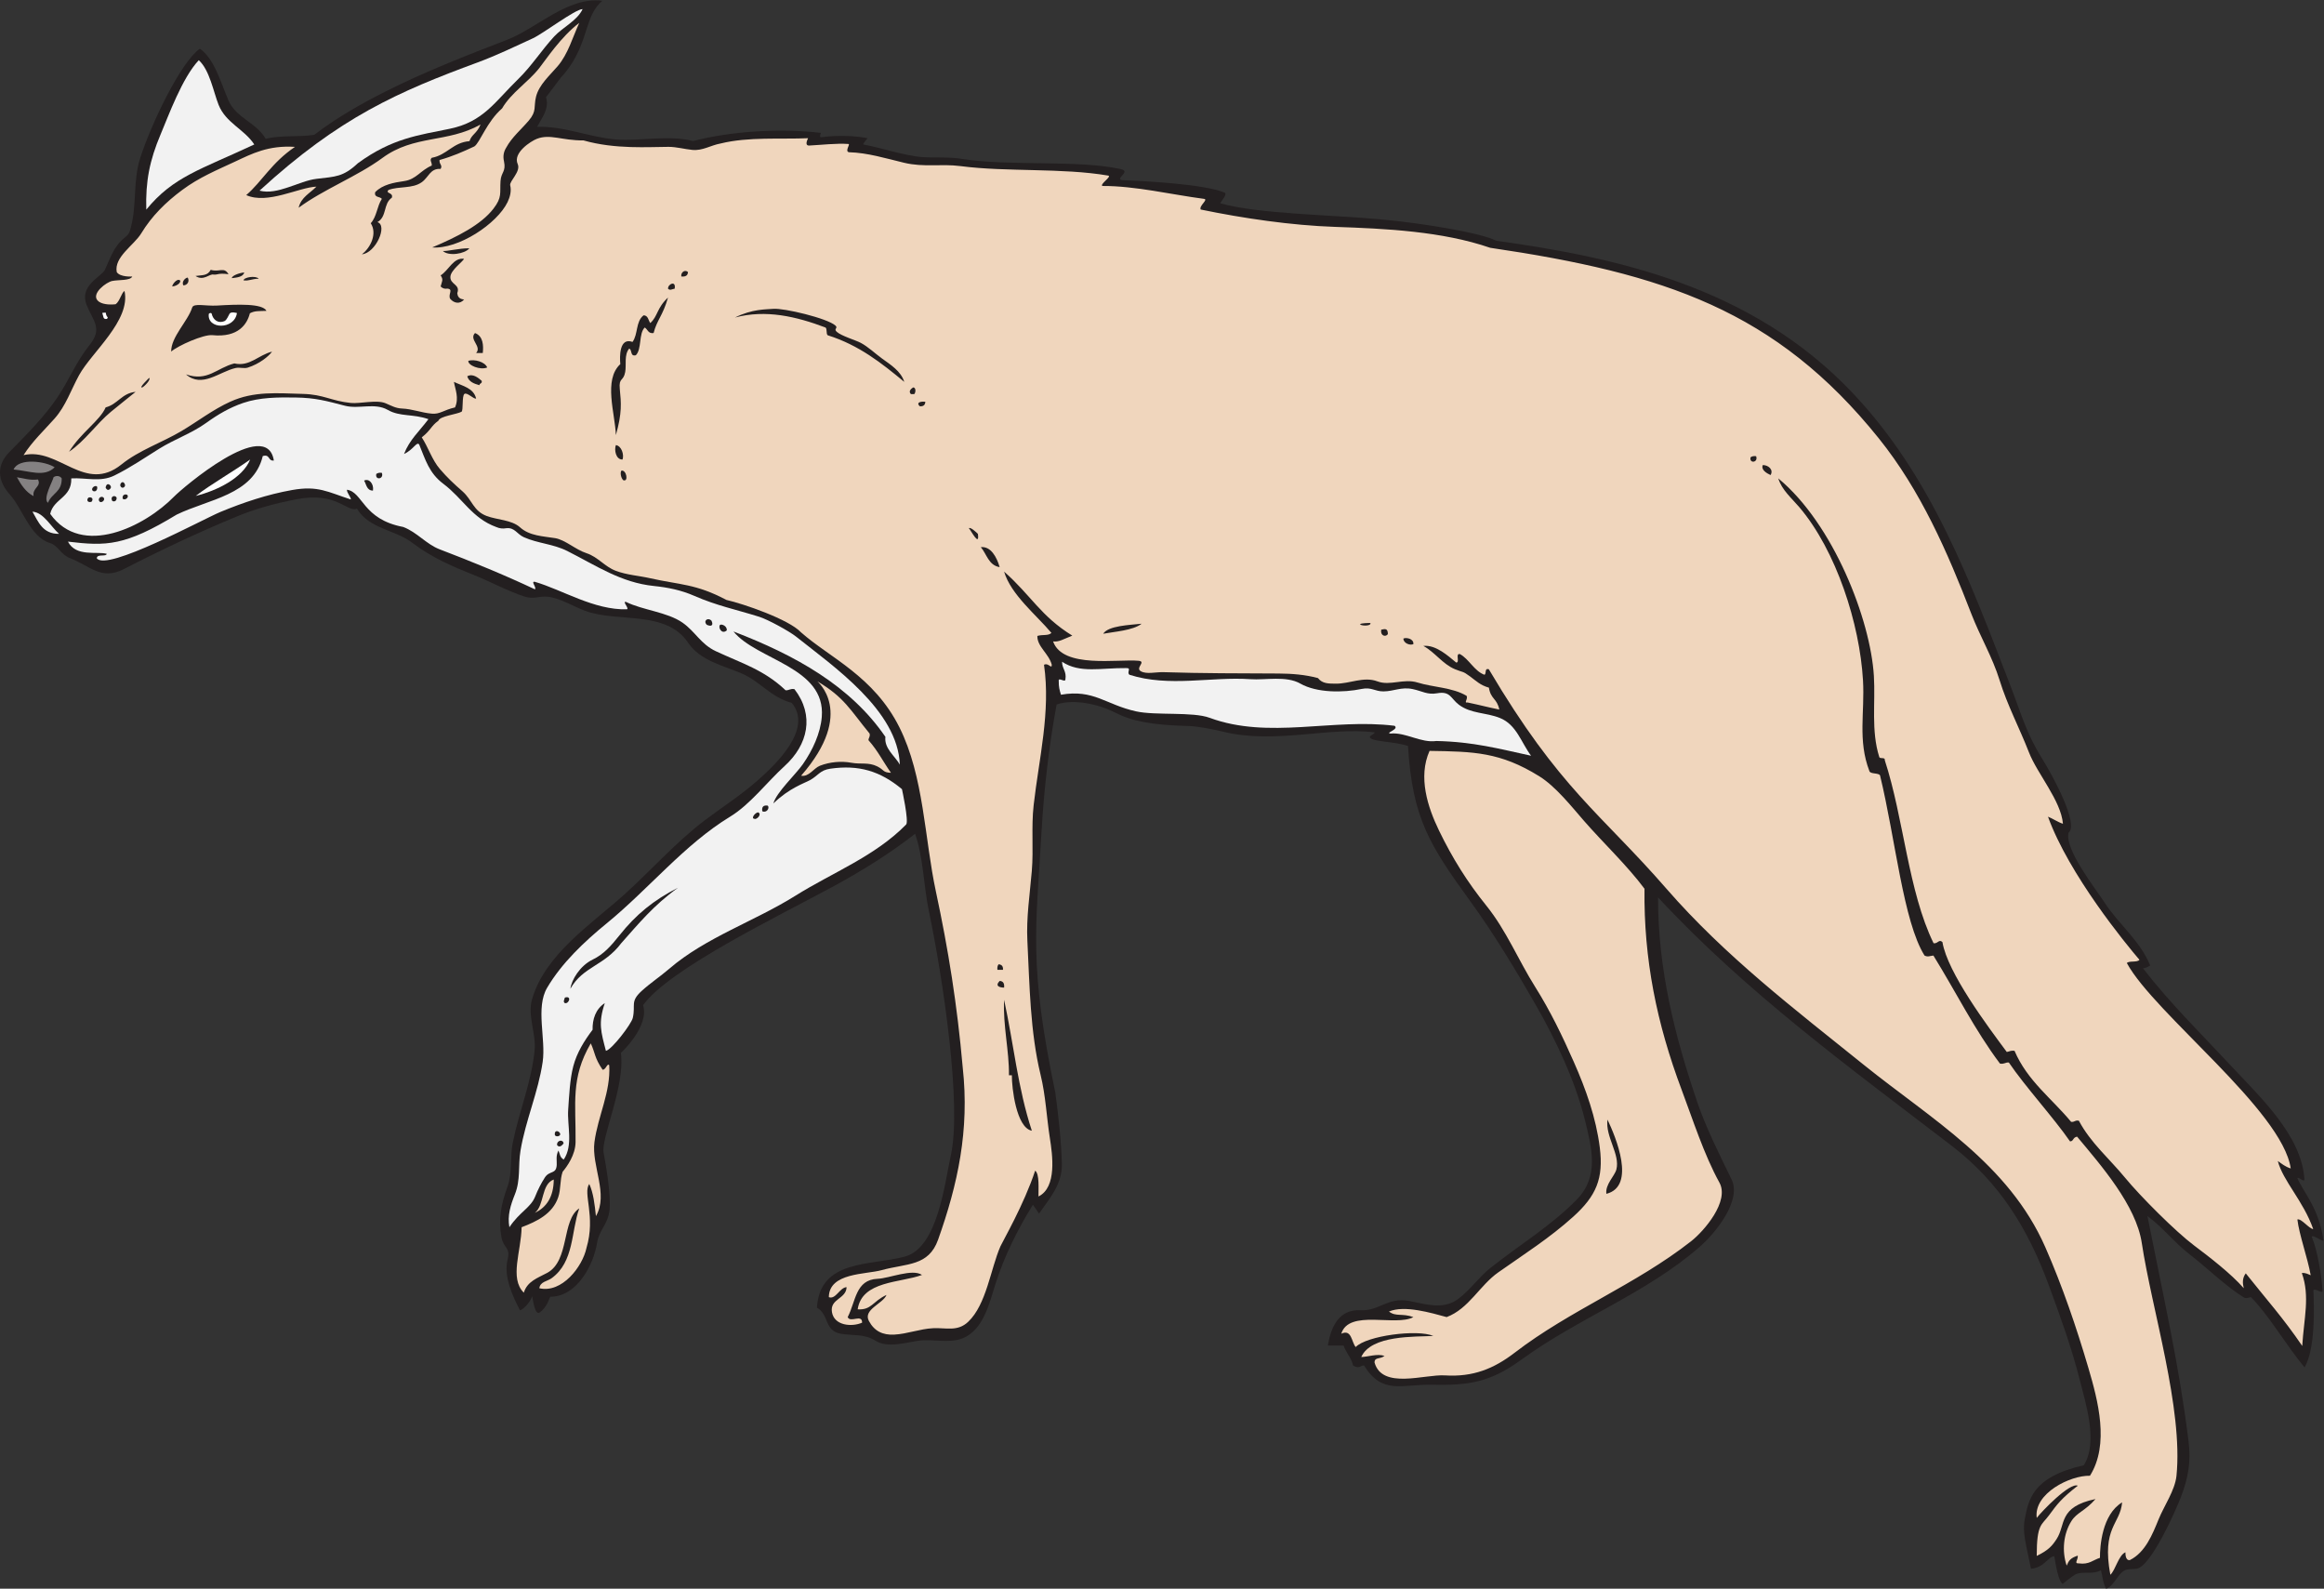 <?xml version="1.0" encoding="UTF-8" standalone="no"?>
<svg
   xmlns:dc="http://purl.org/dc/elements/1.1/"
   xmlns:cc="http://creativecommons.org/ns#"
   xmlns:rdf="http://www.w3.org/1999/02/22-rdf-syntax-ns#"
   xmlns:svg="http://www.w3.org/2000/svg"
   xmlns="http://www.w3.org/2000/svg"
   viewBox="0 0 764.427 522.453"
   height="522.453"
   width="764.427"
   xml:space="preserve"
   id="svg2"
   version="1.1"><rect x="0" y="0" width="764.427" height="522.453" fill="#333333" stroke="none"/><defs
     id="defs6" /><g
     transform="matrix(1.333,0,0,-1.333,0,522.453)"
     id="g10"><g
       transform="scale(0.1)"
       id="g12"><path
         id="path14"
         style="fill:#231f20;fill-opacity:1;fill-rule:evenodd;stroke:none"
         d="m 5668.93,1012.68 c 16.3,-37.047 52.65,-73.168 64.26,-152.418 1.2,-8.192 -26.43,15.343 -28.81,7.793 14.08,-32.742 24.86,-98.328 26.53,-133.739 0.39,-8.183 -22.9,10.625 -22.43,0.145 1.75,-38.574 5.34,-142.418 -21.89,-188.629 -45.69,55.359 -91.56,133.688 -132.4,173.445 -6.37,-1.679 -12.16,-4.004 -17.6,-0.675 -42.9,26.261 -92.79,74.882 -134.75,107.179 -37.17,28.653 -63.99,64.942 -102.88,93.399 42.33,-214.258 78.12,-366.992 101.45,-555.84 6.22,-50.227 -0.33,-89.113 -19.45,-138.789 -11.71,-30.461 -72.64,-169.309 -108.62,-175.43 -9.78,-1.672 -20.74,0.691 -29.7,-4.035 C 5224.77,35.652 5216.98,6.629 5197.1,0 c -8.59,14.688 -8.51,30.223 -12.89,45.391 -18.83,-10.871 -42.64,-2.441 -60.13,-8.898 -8.68,-3.211 -34.35,-24.871 -34.35,-24.871 -10.81,7.352 -17.41,48.73 -20.56,68.555 -16.92,-1.953 -22.63,-27.051 -57.53,-31.211 -12.18,61.211 -21.94,90.058 -15.26,123.211 9.22,45.84 17.21,103.273 145.6,132.285 35.83,57.051 4.63,152.687 -10.5,212.434 -19.86,78.359 -47.52,154.421 -75.35,230.214 -51.33,139.735 -121.29,254.561 -240.85,346.081 -251.44,192.5 -507.8,379.15 -723.94,612.25 0.02,-177.07 40.25,-339.22 97.29,-506.59 21.5,-63.08 55.24,-129.66 84.22,-189.37 25.28,-52.078 -39.91,-132.285 -78.24,-165.742 C 4061.93,727.918 3896,668.223 3755.02,565.625 c -77.94,-56.73 -129.5,-64.461 -223.91,-62.578 -71.38,1.426 -120.69,-25.274 -165.39,47.746 -10.23,-0.918 -11.45,-9.043 -26.78,-0.414 -4.02,18.516 -17.13,31.039 -23.64,49.484 h -38.78 c 8.09,46.758 27.04,89.969 82.14,87.18 44.91,-2.289 65.32,32.984 119.15,22.652 39.18,-7.519 82.69,-22.382 119.46,4.395 30.03,21.875 51.24,53.945 80.48,77.187 70.88,56.36 149.24,103.411 212.93,168.508 56.22,57.485 37.22,127.465 20.04,197.015 -23.83,96.57 -72.5,198.71 -121.96,284.82 -49.91,86.9 -101.54,172.68 -160.42,253.9 -100.74,138.96 -143.25,205.26 -154.04,383.69 -33.25,10.3 -80.94,10.55 -91.23,18.18 -9.09,6.74 5.65,7.47 9.33,15.05 -112.99,14.66 -245.54,-29.94 -374.65,1.85 -21.88,5.38 -62.69,13.34 -83.18,13.85 -93.84,2.34 -142.49,12.45 -183.48,33.46 -38.73,19.85 -100.05,34.49 -143.84,19.76 -19.52,-105.84 -31.5,-212.92 -37.62,-320.36 -13.22,-231.97 -31.82,-320.93 34.5,-637.54 7.47,-55.97 14.64,-118.59 16.08,-175.24 1.29,-50.497 -30.37,-85.583 -56.32,-122.868 l -15.07,21.796 c -37.24,-59.707 -71.48,-128.593 -92.66,-196.035 -14.66,-46.769 -29.61,-112.394 -80.09,-133.175 -33.5,-13.79 -74.85,-1.122 -109.89,-6.27 -32.11,-4.715 -76.34,-18.582 -106.01,0.07 -27.81,17.481 -54.24,11.981 -84.96,17.11 -41.87,6.992 -28.51,46.738 -59.33,64.511 7.1,119.551 132.5,103.27 216.68,125.801 81.49,21.805 98.31,180.36 113.67,249.77 27.4,123.81 -19.21,435.78 -54.28,603.32 -13.02,62.2 -13.12,129.84 -33.84,190.16 -61.21,-47.92 -130.5,-91.11 -198.59,-128.12 -136.65,-74.3 -408.07,-204.91 -472.62,-294.66 16.17,-52.65 -54.81,-117.94 -54.81,-117.94 11.05,-81.05 -49.29,-209.81 -42.66,-245.93 6.48,-35.28 18.64,-105.916 14.52,-142.315 -4.03,-35.437 -25.57,-48.144 -30.63,-80.215 -8.77,-55.527 -50.4,-133.191 -115.17,-132.996 -3.87,-4.992 -7.27,-24.367 -25.77,-38.488 -12.52,-9.551 -16.72,29.16 -19.2,39.641 -6.19,-17.317 -22.71,-33.02 -30.11,-34.621 -18.06,34.687 -40.88,84.027 -30.54,125 7.75,30.734 -9.92,27.152 -15.11,54.922 -8.5,45.636 -0.57,82.453 14.92,125.382 12.27,33.93 5.87,72.59 12.94,107.99 15.36,76.9 46.65,150.62 53.96,229.04 3.75,40.22 -17.96,85.06 -6.51,124.64 32.18,111.19 145.59,184.94 226.82,257.93 65.93,59.23 128.29,130.05 199.26,183.76 46.6,35.27 87.81,60.69 131.73,99.47 44.42,39.23 136.18,126.64 83.12,190.45 -52.21,13.95 -77.03,52.42 -123.43,72.48 -43.75,18.92 -102.25,31.26 -131.97,75.45 -55.35,82.31 -172.82,48.85 -254.92,79.32 -28.07,10.42 -64.34,32.79 -93.78,34.73 -20.84,1.38 -33.14,-6.94 -55.76,0.46 -42.78,14.01 -82.15,36 -123.82,52.68 -54.97,22.01 -105.11,43.53 -152.57,79.82 -42.09,32.19 -106.922,34.28 -136.472,84.08 -24.833,-9.74 -49.637,42.7 -149.168,23.34 -50.532,-9.82 -99.329,-22.63 -146.985,-42.33 -94.98,-39.26 -187.773,-83 -279.172,-129.97 -55.84,-28.7 -83.164,7.83 -133.062,27.05 -23.227,8.95 -28.52,30.79 -49.149,37.17 -49.144,15.19 -67.23,84.2 -99.32,119.89 -29.652,32.98 -33.891,70.82 -1.594,103.85 42.18,43.13 86.352,86.56 120.039,136.86 27.778,41.47 46.411,88.26 78,127.36 33.379,41.31 9.981,58.64 -6.562,98.78 -19.434,47.14 34.004,69.25 44.512,86.46 13.632,29.47 22.168,58.82 49.003,80.05 11.407,9.02 12.04,12.71 15.711,26.67 14.563,55.34 4.758,113.13 22.485,168.9 26.387,83.01 99.453,236.85 147.527,270.85 35.332,-24.85 50.567,-80.66 70.305,-127.22 18.504,-43.66 68.18,-54.26 92.207,-95.17 38.152,9.59 81.109,3.7 119.805,9.92 53.55,41.01 113.835,75.52 173.945,105.88 97.705,49.33 199.695,89.17 301.725,128.45 73.49,28.29 149.94,107.24 235.08,96.23 -42.45,-35.81 -33.79,-94.82 -80.63,-162.57 -6.51,-9.41 -13.69,-18.39 -21.62,-26.67 -12.04,-16.39 -24.48,-32.47 -36.79,-48.66 8.96,-27.2 -9.45,-50.1 -21.92,-73.06 66.78,2.21 126.94,-25.1 192.84,-31.03 31.04,-2.79 66.02,0.87 97.34,2.15 30.12,1.23 65.2,1.87 94.6,-6.09 96.34,24.67 216,31.83 315.56,20.09 0,0 -4.64,-11.41 0.4,-10.73 41.56,5.61 85.88,3.43 114.9,-2.42 0,0 -11.39,-12.48 -10.92,-15.47 41.41,-7.32 103.52,-28.28 145.58,-31.07 32.84,-2.18 65.03,0.84 97.84,-4.48 115.23,-18.67 289.44,-1.68 393.26,-25.54 26.29,-6.05 -21.99,-25.9 6.06,-27.09 57.55,-2.43 195.25,-9.53 247.48,-29.92 10.56,-2.99 -4.39,-17.72 -9.14,-27.05 94.83,-26.69 271.66,-27.88 402.12,-40.21 87.19,-8.15 236.79,-30.94 279.04,-52.16 296.21,-41.48 630.09,-112.56 878.97,-375.29 195.73,-206.63 289.89,-464.09 390.39,-724.47 25.85,-67.01 38.26,-115.03 76.46,-176.18 27.73,-44.43 92.07,-163.55 66.37,-184.19 -11.23,-40.08 66.5,-138.44 88.67,-172.53 35.41,-54.43 87.43,-93.59 112.64,-155.41 -5.52,-3.27 -12.53,-7.09 -18,-6.69 67.76,-87.44 147.16,-165.22 222.46,-246.06 67.9,-72.87 168.82,-167.1 175.99,-273.43 0.84,-12.449 -13.51,6.4 -17.29,1.52 v 0" /><path
         id="path16"
         style="fill:#f2f2f2;fill-opacity:1;fill-rule:evenodd;stroke:none"
         d="m 1437.63,3896.9 c -13.51,-28.94 -49.04,-44.65 -70.17,-67.55 -31.07,-33.66 -55.65,-72.87 -88.57,-104.88 -57.88,-56.25 -85.9,-105.41 -168.54,-122.66 -76.31,-15.92 -142.127,-22.9 -227.198,-85.09 -36.511,-34.11 -55,-32.93 -102.398,-38.58 -42.895,-5.1 -95.844,-40.92 -140.305,-29.09 197.571,181.12 342.422,244.1 538.241,316.34 45.6,16.82 91.95,39.12 136.15,59.45 25.81,11.88 104.64,72.06 122.79,72.06 v 0" /><path
         id="path18"
         style="fill:#f2f2f2;fill-opacity:1;fill-rule:evenodd;stroke:none"
         d="m 627.48,3562.99 c -133.386,-62.46 -199.89,-79.28 -266.496,-160.76 -2.058,69.65 8.227,121.48 35.168,185.21 19.602,46.33 53.465,140.02 94.368,183.42 26.816,-24.22 36.16,-78.18 48.867,-110.11 17.832,-44.77 62.808,-59.66 88.093,-97.76 v 0" /><path
         id="path20"
         style="fill:#ffffff;fill-opacity:1;fill-rule:evenodd;stroke:none"
         d="m 584.668,3147.05 c -6.191,-42.01 -74.539,-40.54 -69.426,-1.98 2.805,2.96 6.555,2.87 7.192,-0.02 2.554,-11.69 13.25,-25.54 32.109,-17.62 5.895,3.95 8.367,12.14 11.941,18 3.582,5.87 18.184,1.62 18.184,1.62 z m -332.324,0.34 c 3.418,0.61 6.34,0.72 8.828,0.54 0.168,-3.75 1.211,-8.34 4.836,-11.55 -0.805,-1.5 -1.488,-2.84 -1.867,-3.71 -10.594,-1.74 -8.25,5.45 -11.797,14.72 v 0" /><path
         id="path22"
         style="fill:#f2f2f2;fill-opacity:1;fill-rule:evenodd;stroke:none"
         d="m 1057.19,2885.23 c -23.09,-30.57 -46.58,-50.79 -60.217,-85.85 23.427,10.58 31.457,31.95 37.457,23.18 15.37,-37.42 24.37,-70.28 59.23,-96.51 48.85,-36.76 70.85,-84.89 130.8,-106.87 7.95,-3.55 16.25,-4.53 24.93,-2.96 20.95,2.2 26.04,-14.42 43.17,-22.12 34.67,-15.58 72.35,-16.46 107.28,-34.1 71.88,-36.28 132.55,-78.06 214.05,-86.34 34.3,-3.48 67.22,-10.32 98.96,-24.17 56.33,-24.58 102.04,-33.44 160.76,-51.82 21.12,-6.62 73.88,-35.42 90.9,-48.99 91.55,-72.93 250.98,-182.13 255.89,-315.66 -12.27,21.59 -39.07,39.8 -35.59,68.43 -85.98,125.67 -222,201.3 -374.95,260.01 57.46,-70.85 228.01,-87.5 217.94,-210.75 -3.33,-40.66 -22.57,-82.04 -46.69,-116.71 -17.32,-24.9 -65.61,-69.75 -72.72,-96.77 39.11,37.97 76.45,49.84 90.32,57.48 20.57,11.33 24.34,24.58 50.47,28.28 69.48,9.85 122.15,-5.4 176.45,-50.51 0,0 17.4,-79.14 10.34,-87.27 -77.32,-78.79 -181.31,-118.07 -273.59,-175.87 -100.15,-62.74 -221.2,-102.71 -310.93,-179.96 -22,-18.93 -46.44,-35.04 -67.9,-54.57 -29.32,-26.67 -14.69,-34.14 -22.1,-66.68 -3.48,-15.34 -52.11,-78.65 -66.34,-81.25 -12.02,46.6 -19.45,68.16 -2.75,117.69 -22.59,-14.57 -30.7,-39.8 -30.1,-65.68 -20.61,-27.14 -38.81,-56.6 -47.6,-89.85 -8.5,-32.11 -10.32,-74.02 -12.62,-107.22 -2.73,-39.57 12.84,-87.5 -10.95,-123.16 -9.83,5.33 -9.05,13.49 -13.07,22.3 -7.04,-13.38 -3.66,-25.39 -4.28,-35.74 -1.42,-23.8 -17.6,-12.82 -29.29,-30.88 -8.88,-13.75 -17.67,-31.012 -23.5,-46 -11.28,-28.996 -37.65,-37.356 -63.97,-76.641 -5.39,28.504 2.93,54.571 13.39,80.672 14.8,36.919 7.69,70.229 13.99,108.179 12.35,74.45 43.82,144.22 54.73,218.96 8.33,57.04 -18.05,133.75 11.07,183.08 36.18,61.3 92.01,113.95 146.66,158.59 103.88,84.82 191.66,194.6 305.25,263.7 49.09,29.85 90.96,85.51 133.94,124.53 57.71,52.41 74.42,124.78 24.38,189.73 -10.31,2.1 -13.09,-3.34 -21.91,-2.74 -53.36,50.63 -107.39,66.15 -171.96,96.32 -37.64,17.6 -50.64,48.48 -82.57,70.64 -37.5,26.03 -98.41,30.87 -138.7,50.79 -11.47,3.26 7.91,-15.8 1.86,-17.95 -81.09,-2.46 -159.7,48.19 -227.52,67.84 -10.77,1.65 5.29,-14.4 0.35,-18.58 -75.23,35.52 -157.06,68.93 -234.77,98.57 -33.54,12.78 -55.63,42.08 -90.17,55.26 -100.723,19.07 -98.914,85.86 -138.84,91.9 -0.867,-7.28 11.067,-19.87 9.438,-24.03 -56.743,18.39 -80.688,34.67 -144.504,23.35 C 659.988,2699.67 600.957,2680 543.73,2656.29 501.445,2638.76 262.402,2508.38 238.828,2542.1 c 0.781,11.71 22.649,2.74 24.641,10.95 -23.281,6.69 -76.164,-8.35 -95.801,30.11 95.113,-11.42 140.66,-10.91 268.191,66.58 78.184,38.11 189.579,48.49 212.5,144.46 18.426,5.65 12.579,-12.97 27.371,-10.95 -17.703,109.8 -225.718,-68.04 -245.984,-88.81 -72.004,-73.78 -227.898,-152.26 -305.863,-42.86 8.351,38.17 53.48,39.57 51.996,87.58 36.199,2.09 71.809,-9.86 106.184,7 38.679,18.95 74.648,43.65 111.113,66.36 37.793,23.52 79.453,37.52 115.933,63.74 28.762,20.66 57.286,37.5 90.996,49.02 40.879,13.97 86.028,14 128.711,13.42 50.625,-0.68 76.836,-8.64 122.747,-20.4 34.257,-8.78 73.273,8.22 105.312,-10.21 30.242,-17.4 62.415,-9.29 100.315,-22.86 z M 928.547,2750.11 v 0 c -3.664,-16.25 19.59,-13.18 13.687,2.74 -6.343,0.87 -10.504,-0.44 -13.687,-2.74 z M 297.063,2720.4 c 3.984,-8.66 13.113,-2.52 11.335,3.54 -4.343,12.25 -13.535,2.7 -11.335,-3.54 z m 601.382,13.29 v 0 c 5.879,-9.63 6.321,-24.7 21.899,-24.64 2.566,17.1 -9.953,30.88 -21.899,24.64 z m -637.937,-16.85 c 3.547,15.17 13.594,4.7 13.105,1.48 1.731,-2.33 -7.343,-14.83 -13.105,-1.48 z m -29.883,-9.29 c 8.711,-2.67 11.094,9.16 8.125,12.22 -7.207,3 -16.707,-8.22 -8.125,-12.22 z m 72.07,-18.55 c 6.348,-5.32 16.258,3.85 11.485,9.27 -3.367,2.67 -13.426,1.79 -11.485,-9.27 z m -76.843,-7.52 c 5.859,7.62 0.027,12.6 -7.278,10.4 -6.047,-5.23 -2.781,-13.71 7.278,-10.4 z m 50.945,2.41 c 3.574,-3.24 11.887,-1.48 10.93,8.03 -4.465,7.36 -16.606,2.46 -10.93,-8.03 z m -30.703,-2.3 c 4.082,-3.21 12.629,2.48 10.605,8.49 -5.281,8.91 -18.094,-0.63 -10.605,-8.49 z M 1744.16,2377.88 c 10.85,-4.85 17.03,-1.7 11.57,10.05 -9.42,9.63 -21.2,-0.63 -11.57,-10.05 z m 49.28,-13.68 c 0.84,10.88 -12.24,16.02 -16.43,13.68 -6.06,-5.11 3.48,-25.24 16.43,-13.68 z m 87.58,-446.13 c 9.57,-5.09 18.98,6.87 13.68,13.69 -10.72,1.87 -15.56,-2.98 -13.68,-13.69 z m -19.5,-18.69 c 5.34,-3.22 20,11.7 8.92,15.97 -8.32,-1.6 -17.7,-15.6 -8.92,-15.97 z m -333.23,-287.87 c -20.95,-26.42 -39.55,-46.87 -65.59,-59.37 -31.57,-15.18 -52.5,-50.19 -55.18,-71.98 31.09,55.05 83.35,56.06 125.62,112.52 42.75,47.82 78.67,92.5 139.87,136.54 -59.83,-30.29 -103.61,-65.87 -144.72,-117.71 z m -134.45,-166.94 c 10.15,-2.36 17.84,19.22 0,13.69 -2,-7.04 -4.52,-10.03 0,-13.69 z m -24.64,-325.7 c 3.16,-5.6 16.03,-2.36 12.7,4.57 -3.33,6.91 -14.9,8.72 -12.7,-4.57 z m 5.48,-24.63 c 5.21,-6.41 10.73,-2.42 15.96,4 -0.6,11.14 -17.37,8.35 -15.96,-4 v 0" /><path
         id="path24"
         style="fill:#ffffff;fill-opacity:1;fill-rule:evenodd;stroke:none"
         d="m 617.246,2785.69 c -18.672,-46.1 -82.375,-76.88 -134.226,-89.8 36.484,28.31 96.621,62.63 134.226,89.8 v 0" /><path
         id="path26"
         style="fill:#848182;fill-opacity:1;fill-rule:evenodd;stroke:none"
         d="m 134.824,2766.54 c -25.566,-25.58 -62.457,-8.62 -101.265,-5.48 12.133,29.43 78.984,20.45 101.265,5.48 z M 41.77,2741.9 c 16.848,-2.31 30.383,-7.94 52,-5.47 8.95,-17.78 -14.418,-20.34 -10.941,-41.06 -19.195,10 -30.66,27.74 -41.059,46.53 z m 110.489,-2.74 c 0.586,-34.34 -24.352,-35.96 -33.852,-60.21 -13.601,9.74 12.356,54.31 13.672,62.95 6.699,5.31 16.43,3.35 20.18,-2.74 v 0" /><path
         id="path28"
         style="fill:#f2f2f2;fill-opacity:1;fill-rule:evenodd;stroke:none"
         d="m 80.09,2657.05 c 27.422,-1.79 45.219,-36.87 65.68,-54.74 -40.594,-0.45 -50.911,29.37 -65.68,54.74 v 0" /><path
         id="path30"
         style="fill:#f2f2f2;fill-opacity:1;fill-rule:evenodd;stroke:none"
         d="m 2620.71,2286.84 c 43.6,-29.44 97.57,-14.92 158.04,-15.7 14.52,0.65 0.59,-10.17 8.2,-16.43 97.8,-31.4 201.57,-4.27 298.33,-10.94 37.9,-2.62 88.44,8.98 123.08,-10.74 40.87,-23.27 105.98,-22.91 152.02,-13.25 23.58,4.94 32.11,-6.22 53.34,-6.12 25.73,0.12 43.92,11.67 72.2,5.68 23.72,-5.01 36.27,-14.63 60.39,-10.29 32.85,5.9 33.37,-12.98 53.53,-28.23 29.89,-22.64 66.74,-18.79 101.55,-32.85 40.9,-16.49 52.35,-60.83 76.64,-93.05 -79.73,17.23 -141.55,34.35 -233.87,36.37 -37.7,-5.43 -76,22.03 -113.01,18.37 -14.36,1.55 22.49,10.33 9.94,19.16 -152.72,19.1 -310.4,-34.21 -456.16,19.67 -42.04,15.53 -132.96,5.2 -181.55,15.9 -75.4,16.65 -104.25,55.13 -185.4,41.06 -3.55,11.96 -5.49,18.33 -5.48,33.85 -1.48,10.61 15.88,-4.83 16.43,3.75 3.41,20.74 -8.36,26.33 -8.22,43.79 v 0" /><path
         id="path32"
         style="fill:#f0d6bd;fill-opacity:1;fill-rule:evenodd;stroke:none"
         d="m 3391.82,557.793 c -0.28,13.965 12.97,7.645 24.64,16.414 -17.99,6.242 -40.91,-2.371 -57.48,-2.734 24.42,54.765 133.4,49.523 177.91,52.004 -39.1,17.039 -165.01,0.605 -191.6,-27.364 -10.38,11.719 -9.75,45.242 -35.58,32.84 18.77,61.113 134.55,17.012 177.91,41.055 -28.24,10.09 -42.99,0.324 -60.22,13.683 37.83,16.434 104.46,-3.41 142.33,-13.683 54.84,20.566 81.23,77.902 127.49,110.402 63.2,44.403 127,84.988 184.74,137.117 56.6,51.086 75.4,94.063 65.65,170.923 -9.35,73.63 -34.18,143.29 -64,210.87 -28.24,64.01 -58,125.82 -95.34,185.11 -41.85,66.46 -71.09,139.22 -120.56,200.6 -47.39,58.8 -83.92,117.46 -116.88,185.43 -27.94,57.58 -52.11,131.96 -23.29,196.4 109.25,-1.64 174.32,-2.85 270.44,-62.4 40.75,-25.24 79.84,-74.82 110.68,-110.23 46.87,-53.8 106.57,-110.09 149.26,-167.45 -1.99,-174.37 30.19,-332.32 91.64,-495.95 27.62,-73.56 55.38,-160.45 93.23,-229.01 25.47,-46.148 -37.78,-119.547 -69.85,-144.711 C 4035.9,749.617 3874.71,687.508 3737.6,582.168 c -51.51,-39.582 -102.79,-60.391 -172.13,-56.004 -50.12,3.16 -154.65,-35.332 -173.65,31.629 z M 1486.89,1280.35 c 8.31,-0.84 11.43,17.52 16.42,10.95 3.99,-65.87 -27.94,-125.36 -36.47,-189.42 -7.78,-58.49 35.41,-128.716 3.63,-182.81 -3.03,28.907 -6.31,57.559 -16.43,79.375 -16.44,-23.027 16.43,-79.375 -6.86,-157.832 -9.8,-46.269 -60.58,-112.293 -116.29,-99.441 1.78,16.23 19.72,17.137 30.11,24.629 56.25,40.586 48.08,115.945 68.41,172.429 -43.98,-28.496 -23.36,-129.023 -79.23,-159.167 -23.3,-12.571 -49.09,-20.625 -57.62,-48.84 -36.07,35.605 -6.25,102.617 -5.47,161.476 37.75,14.336 76.34,32.891 90.32,73.906 6.98,20.43 3.81,42.545 10.95,62.945 10.68,12.7 31.56,41.54 31.89,73.22 1.03,95.84 -12.7,157.55 37.54,243.56 11.12,-24.15 8.86,-35.39 29.1,-64.98 z m -120.43,-270.96 c -0.42,-42.449 -17.38,-68.374 -46.52,-82.105 23.88,18.992 15.04,70.711 46.52,82.105 z m 650.49,1229.03 c 66.6,-39.46 80.72,-70.15 128.83,-128.76 1.99,-8.37 -2.79,-9.98 -2.73,-16.42 23.88,-27.2 34.4,-50.4 55.49,-80.41 -20.45,0.65 -16.43,7.19 -33.89,15.83 -21.74,10.77 -41.31,4.68 -63.56,8.89 -25.27,4.78 -53.82,2.08 -77.76,-7.27 -15.63,-6.1 -27.5,-28.37 -46.52,-24.63 137.22,157.03 37.37,234.42 40.14,232.77 z m -587.54,1624.63 c -16.37,-35.43 -27.48,-76.67 -53.24,-106.86 -19.08,-22.37 -46.16,-45.78 -53.5,-75.51 -6.18,-25.06 2.36,-34.97 -17.83,-58.73 -18.67,-21.96 -42.01,-41.29 -55.82,-66.99 -6.44,-10.37 -8.22,-21.62 -5.34,-33.74 5.41,-25.6 -7.13,-26.3 -8.59,-48.55 -1.98,-30.33 4.39,-39.77 -17.51,-68.19 -30.65,-39.74 -88.77,-69.19 -151.1,-95.55 64.42,-5 160.08,58.21 185.97,111.8 6.16,12.77 9.91,27.42 6.5,41.57 -2.42,10.06 26.89,33.76 18.5,52.34 -12.52,27.74 32.76,56.59 47.28,62.24 32.93,12.81 62.05,-4.49 115,-3.9 78.55,-22.39 160.81,-15.95 209.8,-15.9 20,0.03 39.25,-5.69 59.02,-7.58 25.39,-2.44 45.09,11.51 69.66,15.87 68.05,16.9 148.83,10.07 215.74,13.03 -3.75,-7.78 -6.98,-18.02 2.02,-18.15 30.99,1.57 67.86,6.07 98.09,3.88 3.98,-1.26 -9.54,-17.51 0.44,-20.3 46.52,-1.22 91.56,-15.31 136.48,-26.02 49.15,-11.72 91.29,-2.01 138.97,-8.2 115.38,-14.98 250.64,-3.91 365.14,-23.51 8.19,-2.75 -21.11,-20.65 -15.04,-25.52 80.82,0.4 171.08,-21.39 250.27,-31.7 13.43,-0.94 -12.63,-17.25 -7.45,-26.43 105.34,-21.82 223.84,-39.11 331.13,-42.79 124.98,-4.29 264.55,-10.79 383.09,-51.59 429.19,-63.1 705.25,-154.57 958.96,-470.12 103.22,-128.37 169.69,-280.84 228.27,-432.7 21.51,-55.76 52.1,-106.66 69.85,-164.05 19.21,-62.12 49.01,-117.76 72.47,-178.07 20.57,-52.91 78.86,-118.68 83.86,-176.01 -11.95,3.57 -25.77,13.12 -36.95,17.42 51.99,-143.39 192.66,-314.58 225.64,-352.99 -4.82,-7.32 -26.06,-1.78 -31,-8.16 67.69,-124.52 383.74,-363.86 404.37,-506.63 -13.32,4.01 -21.64,11.21 -31.88,18.3 12.76,-49.28 62.67,-97.912 87.35,-167.775 -9.63,-0.031 -29.46,26.817 -39.05,23.574 4.24,-36.941 25.28,-94.855 32.85,-137.558 -6.69,2.441 -11.87,6.375 -21.9,5.476 20.64,-57.879 5.05,-112.078 1.02,-179.929 -47.79,70.086 -86.77,112.879 -139.34,179.05 -8.62,-11.433 -8.16,-23.66 -4.96,-36.64 -31.54,36.094 -84.79,77.101 -122.45,105.363 -45.79,34.363 -132.84,121.492 -170.48,167.289 -38.6,46.97 -85.04,86.01 -113.92,140.54 -9.5,2.2 -10.52,-4.08 -19.16,-2.73 -47.48,57.42 -108.3,101.53 -139.59,175.16 -8.88,1.58 -12.73,-1.86 -19.16,-2.74 -47.24,63.5 -146.28,195.61 -158.74,270.97 -8.72,8.39 -11.45,-4.63 -21.89,-2.74 -62.61,128.07 -73.47,307.88 -120.43,451.6 1.32,8.62 -12.55,2.05 -13.68,8.21 -20.33,64.53 -9.16,133 -13.19,199.66 -8.35,138.73 -99.82,374.9 -235.89,487.32 8.5,-28.39 33.52,-49.37 52.01,-71.16 91.18,-107.37 148.98,-287.63 157.02,-426.97 4.62,-79.85 -13.33,-147.69 15.7,-223.72 1.84,-8.19 23.13,-4.14 26.37,-10.94 37.99,-156.34 57.31,-360.68 109.78,-444.4 8.69,-4.19 12.03,-0.97 21.89,0 55.79,-90.19 101.6,-183.15 164.22,-266.5 10.31,-2.11 13.08,3.34 21.89,2.73 40.13,-59.31 110.35,-135.88 151.01,-194.66 9.01,-0.11 6.43,9.79 17.43,11.66 58.68,-70.4 145.66,-169.333 159.68,-262.524 24.42,-162.285 102.24,-408.664 85.59,-574.051 -3.63,-35.902 -30.55,-74.094 -44.12,-107.473 -15.04,-36.992 -32.71,-81.632 -70.84,-100.546 -12.27,-2.238 -10.94,19.16 -10.94,19.16 -16.94,-6.789 -24.75,-44.289 -37.31,-55.449 -21.81,117.461 24.3,124.024 29.09,178.614 -50,-30.149 -54.9,-109.328 -54.73,-136.848 -16.85,-5.047 -26.54,-17.254 -52.01,-13.68 -12.99,-0.519 -1.6,8.328 -2.74,19.16 -18.62,-6.125 -22.22,-12.453 -27.36,-24.641 -12.06,35.344 -8.41,78.078 11.69,109.883 13.58,21.515 33.38,24.347 59.47,54.336 -92.67,-19.442 -72.88,-63.399 -96,-98.672 -11,-16.797 -19.72,-27.325 -49.06,-41.621 0,79.375 12.02,75.277 30.31,100.207 19.75,26.945 30.49,41.64 70.95,72.929 -19.33,9.356 -90.15,-64.589 -101.26,-79.367 -7.91,60.371 82.45,105.176 131.37,104.008 48.59,77.723 19.77,185.477 -3.75,265.484 -29.53,100.383 -64.2,202.149 -106.36,298.176 -90.72,206.605 -280.93,315.585 -448.18,450.215 -171.32,137.9 -342.02,268 -486.79,434.39 -161.92,186.11 -263.44,245.59 -438.36,541.51 -11.47,3.26 -4.88,-11.53 -10.95,-13.69 -25.15,9.52 -37.81,38.74 -60.21,51 -12.4,2.37 0.79,-20.87 -9.23,-20.89 -20.16,16.51 -50.2,44.34 -81.09,41.06 28.66,-15.58 47.55,-44.88 78.12,-57.52 20.76,-8.59 17.95,-3.59 36.82,-17.53 16.04,-11.85 25.49,-21.85 46.83,-27.95 4.63,-29.11 19.98,-25.93 25.65,-54.02 -36.26,7.53 -41.82,9.77 -77.94,17.43 -11.01,-1.59 1.36,8.1 -2.73,16.42 -35.28,20.98 -82.37,20.79 -121.1,32.85 -34.29,10.68 -67.71,-8.99 -99.04,2.85 -33.82,12.78 -68.17,-6.05 -102.55,-5.66 -17.62,0.2 -33.11,-0.43 -44.08,13.75 -31.67,8.56 -64.65,11.08 -97.35,11.26 -94.39,0.51 -188.68,0.26 -283.08,3.32 -20.28,0.66 -42.16,-5.85 -56.69,2.32 -14.52,8.17 14.25,23.87 -5.51,25.77 -51.23,4.91 -187.46,-19.9 -210.99,47.76 15.27,-1.52 24.12,5.15 47.39,14.32 -78.37,48.45 -100.93,98.4 -168.32,158.01 16.8,-56.91 79.43,-106.84 116.83,-151.32 -7.85,-7.68 -21.44,-3.39 -34.72,-7.43 -0.83,-26.18 28.6,-43.87 35.57,-71.16 -0.09,-12.24 -8.04,6 -19.15,0 16.7,-116.1 -12.56,-231.38 -25.56,-346.22 -6.17,-54.57 0.03,-108.21 -4.59,-162.78 -4.85,-57.39 -13.81,-114.76 -10.9,-172.51 5.48,-108.59 6.77,-224.26 32.65,-330.33 12.52,-51.32 14.72,-104.3 22.89,-156.42 6.33,-40.35 17.86,-120.965 -28.18,-143.465 -0.29,18.887 2.87,55.585 -8.2,63.665 -27.43,-83.438 -80.68,-175.255 -85.67,-186.661 -24.17,-55.215 -34.46,-143.672 -79.72,-186.348 -26.26,-24.758 -54.54,-14.101 -86.42,-15.644 -32.58,-1.574 -63.49,-14.16 -96.08,-15.832 -28.16,-1.434 -48.84,8.508 -62.31,33.644 -15.23,28.446 34.95,42.578 43.44,64.297 -34.92,-16.262 -36.45,-37.519 -71.17,-35.578 10.54,70.656 104.7,65 158.75,84.844 -23.94,16.281 -80.7,-8.407 -109.55,-9.512 -54.69,-2.098 -53.68,-55.762 -73.82,-94.492 6.51,-15.106 35.8,8.847 35.57,-13.692 -25.05,-11.093 -68.71,-7.703 -74.4,25.879 -5.64,33.321 35.35,32.348 36.08,61.711 -17.13,-0.968 -26.7,-31.269 -43.79,-24.629 0.81,60.633 90.38,55.614 130.6,66.668 61.72,16.953 115.53,8.985 139.05,75.215 48.3,135.977 77.85,269.29 60.71,424.94 -13.56,154.14 -35.45,290.7 -66.31,434.49 -27.89,129.98 -29.3,283.41 -89.89,404.47 -63.18,126.26 -172.08,171.71 -242.91,234.42 -29.84,31.97 -141.95,70.37 -184.03,79.89 -75.67,40.15 -115.38,37.05 -187.87,53.46 -28.22,6.39 -58,8.12 -85.24,18.44 -27.46,10.41 -44.04,34.28 -72.11,43.4 -27.29,8.87 -52.63,33.12 -77.53,37.13 -29.45,4.74 -63.08,5.5 -86.39,26.63 -20.51,18.59 -56.9,18.44 -82.16,27.94 -33.57,12.63 -35.44,39.39 -60.15,61.11 -22.17,19.48 -36.1,32.36 -55.57,54.91 -19.29,22.32 -28.93,54.04 -44.67,78.04 22.71,17.75 22.75,28.12 41.06,41.05 3.35,11.5 46,15.77 57.07,22.2 4.76,2.77 0.57,39 7.11,43.88 6.53,4.88 23.3,-13.63 28.88,-11.33 -6.05,25.88 -33.07,30.78 -54.74,41.05 3.01,-18 13.14,-39.37 2.73,-62.95 -28.91,-6.63 -36.95,-17.25 -57.47,-15.41 -26.04,2.33 -47.78,11.62 -73.908,12.67 -15.308,0.62 -26.519,7.32 -40.125,13.03 -21.699,9.13 -63.711,-1.55 -85.476,0.66 -48.887,4.96 -67.09,21.02 -118.332,22.34 -63.211,1.65 -120.528,7.41 -179.153,-19.13 -43.152,-19.54 -80.203,-48.52 -120.711,-72.56 -47.882,-28.39 -104.367,-47.16 -147.976,-82.33 -90.024,-72.59 -154.953,43 -241.531,23.04 21.23,33.65 50.391,60.79 76.636,90.32 27.649,31.09 40.52,70.83 60.215,106.74 31.367,57.18 128.113,134.97 112.219,208.01 -7.934,-5.16 -11.281,-25.21 -21.899,-32.84 -15.464,-1.78 -35.816,-0.42 -44.597,9.29 -15.672,17.36 21.687,45.34 36.386,48.18 16.114,3.13 44.407,0.4 49.258,10.95 0,0 -29.863,-2.23 -38.308,10.95 -7.2,37.06 42.742,66.37 60.34,95.34 26.218,43.14 60.539,76.94 100.996,107.01 42.277,31.42 84.531,48.61 131.843,70.72 39.946,18.65 80.559,40.07 146.633,35.78 -58.097,-39.23 -80.644,-84.74 -120.305,-118.99 52.739,-23.67 129.309,19.14 173.149,20.88 -15.649,-16.27 -37.856,-26.01 -43.789,-52 61.055,45.2 145.039,77.41 206.68,122.79 78.165,57.55 160.495,36.47 242.175,82.48 -9.41,-22.86 -21.74,-23.86 -27.36,-41.05 -41.41,-3.29 -55.14,-34.27 -93.06,-41.06 -6.34,-6.08 0.93,-10.66 0,-19.15 -28.2,-11.96 -37.86,-33.99 -68.38,-38.36 -24.532,-3.52 -53.192,-8.46 -71.207,-27.33 -3.04,-13.98 11.726,-10.17 16.421,-16.42 -12.097,-18.58 -12.214,-43.37 -27.371,-60.21 16.582,-25.28 -0.312,-60.41 -21.902,-76.64 34.227,2.99 64.461,71.73 38.328,79.38 24.16,13.81 13.887,45.39 35.574,60.21 4.543,13.71 -16.929,9.63 -8.211,19.16 25.879,9.76 58.888,2.56 82.108,19.16 17.37,12.4 20.5,34.31 46.53,32.84 5.37,9.72 -3.57,9.94 -2.73,21.89 31.42,8.76 57.56,20.22 86.04,33.58 13.83,9.51 30.7,60.99 68.36,93.77 22.86,39.11 63.45,63.74 91.54,99.21 16.32,20.61 53.21,77.11 98.91,111.82 z m -336.64,-562.8 c 13.92,-13.56 54.2,-7.48 65.5,6.58 -24.22,0.42 -55.36,-7.9 -65.5,-6.58 z m -5.48,-60.22 v 0 c 7.59,-11.04 3.16,-14.78 0,-27.37 4.5,-4.67 10.02,-6.44 16.59,-5.31 15.89,-1.48 1.14,-13.92 6.85,-24.99 9.84,-11.56 24.29,-13.88 34.5,-1.81 -14.43,0.91 -16.18,10 -16.88,15.68 8.56,22.12 -18.9,20.97 -16.87,41.17 1.62,16.25 30.96,36.77 33.55,43.42 -26.21,4.01 -38.25,-29.03 -57.74,-40.79 z m -567.278,13.74 v 0 c -8.301,-15.36 -20.715,-12.63 -37.551,-15.23 19.852,-13.42 34.727,6.14 44.59,3.42 11.672,-0.87 9.961,4.38 36.828,0.93 -11.191,19.24 -22.551,4.11 -43.867,10.88 z m 1161.198,-16.48 c 10.23,-1.09 16.06,2.19 16.43,10.95 -8.21,7.28 -18.19,-1.47 -16.43,-10.95 z m -1109.093,-4.15 c 10.656,1.48 27.629,2.29 30.539,13.97 -8.808,-0.27 -30.793,-7.09 -30.539,-13.97 z m 28.781,-5.44 c 14.036,-1.88 18.606,3.56 37.532,4.12 -7.61,8.35 -36.821,3.6 -37.532,-4.12 z m -148.585,-12.31 v 0 c 10.277,0 15.957,10.09 10.949,19.16 -5.852,-0.24 -15.625,-9.9 -10.949,-19.16 z m -27.372,-2.73 c 15.313,1.22 24.629,13.79 17.442,16.1 -6.68,2.14 -16.797,-9.97 -17.442,-16.1 z m 1223.429,-5.47 c 5.11,-5.36 10.03,-0.85 16.43,0 3.77,20.97 -16.65,11.77 -16.43,0 z m -43.79,-84.85 v 0 c -4.97,6.88 -4.97,18.75 -16.42,19.16 -19.93,-15.21 -13.32,-46.67 -27.38,-65.69 -32.71,11.89 -31.87,-35.96 -30.1,-54.74 -42.31,-39.01 -12.77,-121.84 -10.95,-175.17 15.57,55.35 13.02,79.06 9.67,113.81 -2.81,29.08 9.01,17.83 13.37,42.02 3.25,18.08 -3.14,42.31 9.81,57.66 7.94,-3.01 1.76,-20.13 16.42,-16.42 15.05,15.05 6.72,53.49 21.9,68.42 7.54,-4.32 8.08,-15.65 21.89,-13.68 8.34,32.72 22.55,42.1 35.58,87.58 -27.84,-25.68 -24.97,-46.19 -43.79,-62.95 z m -1130.369,38.31 c -10.781,-34.04 -52.309,-72.39 -51.816,-108.62 17.222,14.95 80.039,42.63 101.5,40.47 65.097,-6.55 86.234,28.26 92.687,53.93 11.895,6.47 21.836,5.25 41.008,6.02 -9.77,18.65 -71.613,16.08 -122.356,13.06 -27.5,-1.63 -57.492,6.64 -61.023,-4.86 z m 1702.399,-125.9 v 0 c -16.68,12.05 -34.68,29.39 -52.89,38.91 -12.72,6.66 -47.04,16.68 -58.72,26.91 -9.09,7.95 3.99,8.84 -3.44,15.58 -19.96,18.08 -127.54,43.64 -153.49,41.31 -16.83,-1.52 -52.16,-0.05 -94.46,-21.44 76.23,20.3 151.25,2.58 223.41,-24.63 4.56,-3.65 0.92,-15.51 5.47,-19.16 77.1,-24.17 133.46,-69.09 188.86,-114.95 -8.1,26.5 -34.38,42.76 -54.74,57.47 z m -1001.73,13.69 v 0 c 5.47,0 10.94,0 16.42,0 1.97,18.4 1.12,41.59 -19.16,49.27 -15.73,-16 17.7,-32.85 2.74,-49.27 z m -596.665,-25.65 v 0 c -43.86,-11.32 -65.625,-45.4 -119.238,-27.05 39.253,-34.61 82.222,6.55 122.136,15.68 10.496,2.4 20.735,-2 30.313,1.05 28.769,9.16 51.887,28.01 59.844,39.42 -34.114,-8.57 -55.235,-37.69 -93.055,-29.1 z m 577.505,6.49 v 0 c -1.93,-11.17 29.82,-23.89 46.53,-16.42 -5.67,14 -31.4,20.84 -46.53,16.42 z m -2.74,-38.32 v 0 c 3.98,-13.35 16.47,-18.2 30.11,-21.89 0.04,5.44 7.47,3.48 5.47,10.95 -7.85,6.66 -21.83,18.99 -35.58,10.94 z m -801.933,-27.37 v 0 c 5.242,2.32 21.805,19.21 17.137,23.62 0,0 -27.422,-25.94 -17.137,-23.62 z m 1896.723,-16.42 c 2.74,0 5.47,0 8.21,0 3.77,3.51 4.77,16.37 -2.74,16.42 -5.46,-3.53 -12.15,-9.77 -5.47,-16.42 z M 260.723,2914.33 v 0 c -13.887,-32.53 -61.321,-62.5 -90.313,-109.48 38.828,26.17 68.02,69.49 103.457,98.75 19.094,15.77 39.27,31.53 60.75,49.04 -34.148,-3.25 -44.097,-30.7 -73.894,-38.31 z m 2008.937,2.74 c 8.93,-0.72 13.18,3.24 13.69,10.94 -6.36,1.48 -25.22,0.05 -13.69,-10.94 z m -733.5,-131.38 v 0 c 4.2,11.55 -2.21,33.59 -16.43,35.58 -4.48,-11.81 -0.21,-36.01 16.43,-35.58 z m 2783.5,5.47 v 0 c -3.66,-16.24 19.58,-13.18 13.68,2.74 -6.35,0.87 -10.51,-0.44 -13.68,-2.74 z m 49.27,-43.78 v 0 c 8.08,13 -5.29,24.82 -19.16,24.63 -4.77,-11.62 8.94,-19.83 19.16,-24.63 z M 1537.88,2734.7 c 13.7,-5.19 8.05,26.01 -4.46,23.62 -3.61,-4.64 -1.36,-18.05 4.46,-23.62 z m 852.96,-118.52 c 5.18,-5.56 26.83,-47.72 22.16,-13.87 -3.5,3.74 -18.66,17.61 -22.16,13.87 z m 29.36,-46.71 c 14.68,-16.83 19.04,-44.82 46.53,-49.26 -7.1,24.41 -21.59,52.03 -46.53,49.26 z m 301.97,-213.6 c 26.05,4.95 73.85,7.93 94.89,24.75 -29.54,-3.26 -82.39,-4.75 -94.89,-24.75 z m 634.07,23.74 c -0.52,-4.28 27.7,-6 25.35,2.74 -3.67,0.15 -22.43,-0.19 -25.35,-2.74 z m 52,-13.69 v 0 c -2.7,-14.94 10.79,-19.19 16.43,-10.94 -0.14,13.49 -5.62,13.51 -16.43,10.94 z m 54.74,-21.9 v 0 c 0.02,-12.05 17.27,-17.65 24.64,-13.68 1.31,13.4 -17.86,17.06 -24.64,13.68 z M 2461.26,1526.68 c 4.56,0 9.11,0 13.67,0 0.72,8.93 -3.24,13.17 -10.95,13.69 -2.91,-4.04 -3.39,-8.86 -2.72,-13.69 z m 16.42,-43.79 c 1.09,10.22 -2.19,16.06 -10.95,16.43 -12.84,-13.19 1.04,-16.43 10.95,-16.43 z m 11.96,-216.22 h 7.2 c -0.4,-30.36 10.89,-129.79 49.27,-136.85 -34.75,105.72 -44.61,213.17 -68.43,322.96 -3.11,-63.38 12.76,-126.24 11.96,-186.11 z m 1498.84,-232.65 v 0 c -4.21,-16.06 -27.87,-36.774 -24.63,-59.918 74.11,18.671 22.89,140.808 2.73,183.088 -5.69,-42.6 31.77,-85.51 21.9,-123.17 v 0" /></g></g></svg>